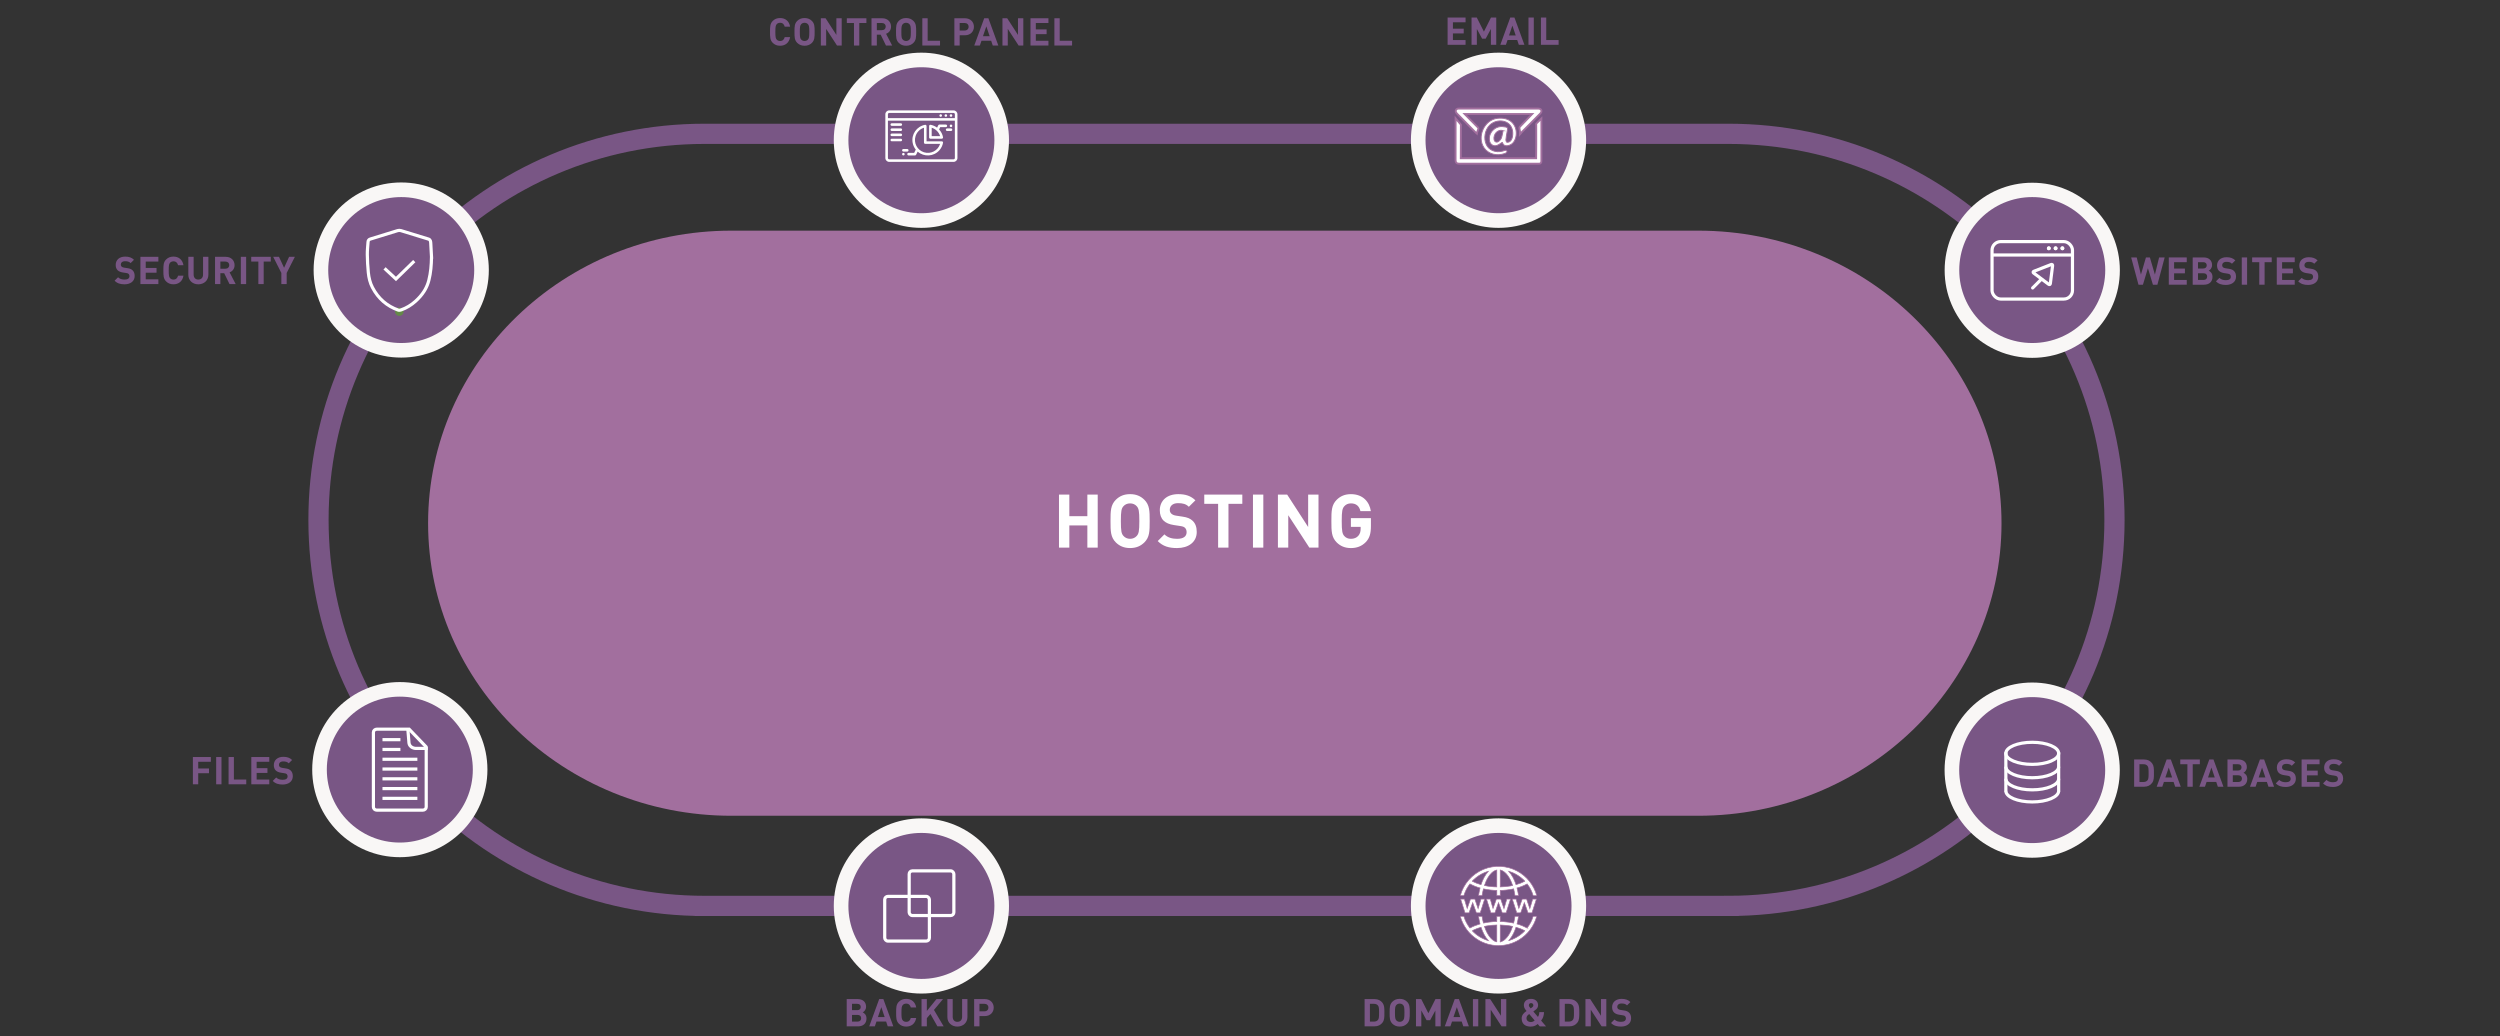 <?xml version="1.0" encoding="UTF-8"?>
<svg id="uuid-71edb3d4-4ccc-4574-97cb-9a9eccc13ff8" data-name="Ebene 2" xmlns="http://www.w3.org/2000/svg" width="2350" height="974.19" xmlns:xlink="http://www.w3.org/1999/xlink" viewBox="0 0 2350 974.19">
  <rect x="0" y="0" width="2350" height="974.19" fill="#333333" stroke="none"/>
  <defs>
    <clipPath id="uuid-a7f6c80c-1a91-451a-95a6-d50916138be3">
      <rect x="97.86" width="2149.34" height="974.19" style="fill: none;"/>
    </clipPath>
    <clipPath id="uuid-0d650dae-dd84-4de2-b105-f7014090be26">
      <rect x="97.86" width="2149.34" height="974.19" style="fill: none;"/>
    </clipPath>
    <clipPath id="uuid-0b61ffd8-73ec-4a98-a4f0-1aef523420ac">
      <rect x="97.86" width="2149.34" height="974.19" style="fill: none;"/>
    </clipPath>
    <clipPath id="uuid-c2e70dc2-4d5b-48ff-95f5-7606b139846f">
      <rect x="97.86" width="2149.34" height="974.19" style="fill: none;"/>
    </clipPath>
    <clipPath id="uuid-0c840b05-32c6-4d45-8941-ee9732b1ac23">
      <rect x="97.86" width="2149.34" height="974.19" style="fill: none;"/>
    </clipPath>
    <clipPath id="uuid-2dd1513c-c396-4875-9577-613f62f0addb">
      <rect x="97.86" width="2149.34" height="974.19" style="fill: none;"/>
    </clipPath>
    <clipPath id="uuid-01a0acc4-8e94-497f-9c71-c37de0c7f7bb">
      <rect x="97.86" width="2149.34" height="974.19" style="fill: none;"/>
    </clipPath>
    <clipPath id="uuid-2326a096-7245-4ca1-8efc-50f02b810677">
      <rect x="97.86" width="2149.34" height="974.19" style="fill: none;"/>
    </clipPath>
    <clipPath id="uuid-7dbed285-0e1c-4c1f-9b01-eedc36e199ec">
      <path d="M1936.84,233.4c0,.99.81,1.8,1.8,1.8s1.8-.8,1.8-1.8-.81-1.8-1.8-1.8-1.8.81-1.8,1.8" style="fill: none;"/>
    </clipPath>
    <clipPath id="uuid-6750811b-d338-4d4f-b1cc-07ebac5b9fb5">
      <rect x="97.86" width="2149.34" height="974.19" style="fill: none;"/>
    </clipPath>
    <clipPath id="uuid-213ea614-fe3f-48b2-97a3-b8e19ad27f22">
      <path d="M1930.46,233.4c0,.99.81,1.8,1.8,1.8s1.8-.8,1.8-1.8-.81-1.8-1.8-1.8-1.8.81-1.8,1.8" style="fill: none;"/>
    </clipPath>
    <clipPath id="uuid-3558cc6b-29b1-4739-a8b3-533cf810d6a0">
      <rect x="97.86" width="2149.34" height="974.19" style="fill: none;"/>
    </clipPath>
    <clipPath id="uuid-833a80ef-997d-4578-9179-0b7f6af47546">
      <path d="M1924.08,233.4c0,.99.81,1.8,1.8,1.8s1.8-.8,1.8-1.8-.81-1.8-1.8-1.8-1.8.81-1.8,1.8" style="fill: none;"/>
    </clipPath>
    <clipPath id="uuid-0f5f8f3f-1958-496b-b6a8-3a70e7687bf1">
      <rect x="97.86" width="2149.34" height="974.19" style="fill: none;"/>
    </clipPath>
    <clipPath id="uuid-b03c51c8-0b70-4dec-92be-1bd021f17ad3">
      <rect x="97.86" width="2149.34" height="974.19" style="fill: none;"/>
    </clipPath>
    <clipPath id="uuid-6c3790ed-8502-4389-aeda-9f5f161407e7">
      <rect x="97.86" width="2149.34" height="974.19" style="fill: none;"/>
    </clipPath>
  </defs>
  <g id="uuid-79fe0b39-71f9-4cdb-9b96-8c0f9651fa67" data-name="Ebene 1">
    <rect y="5.42" width="2350" height="967" style="fill: none;"/>
    <g style="clip-path: url(#uuid-a7f6c80c-1a91-451a-95a6-d50916138be3);">
      <path d="M1987.61,488.66c0-200.35-162.37-362.77-362.69-362.87h0s-962.4,0-962.4,0h0c-.09,0-.17,0-.26,0-200.41,0-362.88,162.47-362.88,362.88s162.47,362.88,362.88,362.88c.09,0,.17,0,.26,0v.02h962.4v-.02c200.33-.1,362.69-162.52,362.69-362.87Z" style="fill: none; stroke: #795685; stroke-width: 19px;"/>
      <path d="M377.15,336.13c45.48,0,82.35-36.88,82.35-82.31s-36.87-82.31-82.35-82.31-82.35,36.88-82.35,82.31,36.87,82.31,82.35,82.31" style="fill: #f9f7f6;"/>
      <path d="M866.11,933.94c45.48,0,82.35-36.88,82.35-82.38s-36.87-82.31-82.35-82.31-82.35,36.87-82.35,82.31,36.87,82.38,82.35,82.38" style="fill: #f9f7f6;"/>
      <path d="M1408.61,933.94c45.48,0,82.35-36.88,82.35-82.38s-36.87-82.31-82.35-82.31-82.35,36.87-82.35,82.31,36.87,82.38,82.35,82.38" style="fill: #f9f7f6;"/>
      <path d="M375.83,805.76c45.48,0,82.35-36.88,82.35-82.31s-36.87-82.31-82.35-82.31-82.35,36.88-82.35,82.31,36.87,82.31,82.35,82.31" style="fill: #f9f7f6;"/>
      <path d="M1910.26,806.26c45.48,0,82.35-36.88,82.35-82.38s-36.87-82.31-82.35-82.31-82.35,36.87-82.35,82.31,36.87,82.38,82.35,82.38" style="fill: #f9f7f6;"/>
      <path d="M1910.32,336.38c45.48,0,82.35-36.88,82.35-82.31s-36.87-82.31-82.35-82.31-82.35,36.88-82.35,82.31,36.87,82.31,82.35,82.31" style="fill: #f9f7f6;"/>
      <path d="M1408.61,214.19c45.48,0,82.35-36.88,82.35-82.38s-36.87-82.31-82.35-82.31-82.35,36.87-82.35,82.31,36.87,82.38,82.35,82.38" style="fill: #f9f7f6;"/>
      <path d="M866.11,214.19c45.48,0,82.35-36.88,82.35-82.38s-36.87-82.31-82.35-82.31-82.35,36.87-82.35,82.31,36.87,82.38,82.35,82.38" style="fill: #f9f7f6;"/>
    </g>
    <g>
      <path d="M1377.62,20.95h-11.88v6.01h10.15v4.46h-10.15v6.23h11.88v4.46h-16.88v-25.63h16.88v4.46Z" style="fill: #795685;"/>
      <path d="M1406.45,42.11h-5v-14.9l-4.89,9.11h-3.38l-4.93-9.11v14.9h-5v-25.63h4.93l6.7,13.28,6.66-13.28h4.93v25.63Z" style="fill: #795685;"/>
      <path d="M1432.95,42.11h-5.26l-1.51-4.54h-9.07l-1.55,4.54h-5.26l9.36-25.63h3.92l9.36,25.63ZM1418.48,33.36h6.3l-3.13-9.29-3.17,9.29Z" style="fill: #795685;"/>
      <path d="M1441.77,42.11h-5v-25.63h5v25.63Z" style="fill: #795685;"/>
      <path d="M1453.47,37.65h11.63v4.46h-16.63v-25.63h5v21.17Z" style="fill: #795685;"/>
    </g>
    <g>
      <path d="M742.69,25.05h-5.08c-.5-2.09-1.84-3.64-4.32-3.64-1.37,0-2.48.5-3.2,1.33-.94,1.08-1.26,2.34-1.26,7.24s.32,6.15,1.26,7.23c.72.83,1.84,1.33,3.2,1.33,2.48,0,3.82-1.55,4.32-3.63h5.08c-.9,5.36-4.61,8.1-9.4,8.1-2.95,0-5.11-.97-6.88-2.7-2.55-2.56-2.59-5.44-2.59-10.33s.04-7.78,2.59-10.33c1.76-1.73,3.92-2.7,6.88-2.7,4.79,0,8.5,2.74,9.4,8.1Z" style="fill: #795685;"/>
      <path d="M763.17,19.65c2.56,2.52,2.59,5.43,2.59,10.33s-.04,7.81-2.59,10.33c-1.76,1.73-3.92,2.7-6.88,2.7s-5.11-.97-6.88-2.7c-2.55-2.56-2.59-5.44-2.59-10.33s.04-7.78,2.59-10.33c1.76-1.73,3.92-2.7,6.88-2.7s5.11.97,6.88,2.7ZM753.09,22.78c-.97,1.08-1.26,2.3-1.26,7.2s.29,6.08,1.26,7.16c.72.83,1.84,1.4,3.2,1.4s2.48-.58,3.2-1.4c.97-1.08,1.26-2.27,1.26-7.16s-.29-6.12-1.26-7.2c-.72-.83-1.84-1.37-3.2-1.37s-2.48.54-3.2,1.37Z" style="fill: #795685;"/>
      <path d="M791.21,42.8h-4.43l-10.19-15.66v15.66h-5v-25.63h4.46l10.15,15.66v-15.66h5v25.63Z" style="fill: #795685;"/>
      <path d="M814.43,21.63h-6.7v21.17h-5v-21.17h-6.7v-4.46h18.39v4.46Z" style="fill: #795685;"/>
      <path d="M829.27,17.17c5.26,0,8.31,3.56,8.31,7.85,0,3.6-2.2,5.87-4.68,6.73l5.72,11.05h-5.8l-5-10.22h-3.6v10.22h-5v-25.63h10.04ZM824.23,21.63v6.73h4.75c2.2,0,3.6-1.37,3.6-3.38s-1.4-3.35-3.6-3.35h-4.75Z" style="fill: #795685;"/>
      <path d="M858.61,19.65c2.56,2.52,2.59,5.43,2.59,10.33s-.04,7.81-2.59,10.33c-1.76,1.73-3.92,2.7-6.88,2.7s-5.11-.97-6.88-2.7c-2.55-2.56-2.59-5.44-2.59-10.33s.04-7.78,2.59-10.33c1.76-1.73,3.92-2.7,6.88-2.7s5.11.97,6.88,2.7ZM848.53,22.78c-.97,1.08-1.26,2.3-1.26,7.2s.29,6.08,1.26,7.16c.72.83,1.84,1.4,3.2,1.4s2.48-.58,3.2-1.4c.97-1.08,1.26-2.27,1.26-7.16s-.29-6.12-1.26-7.2c-.72-.83-1.84-1.37-3.2-1.37s-2.48.54-3.2,1.37Z" style="fill: #795685;"/>
      <path d="M872,38.33h11.62v4.46h-16.63v-25.63h5v21.17Z" style="fill: #795685;"/>
      <path d="M907.03,17.17c5.33,0,8.46,3.63,8.46,7.99s-3.13,7.99-8.46,7.99h-4.93v9.65h-5v-25.63h9.94ZM902.1,21.63v7.05h4.68c2.27,0,3.71-1.44,3.71-3.53s-1.44-3.53-3.71-3.53h-4.68Z" style="fill: #795685;"/>
      <path d="M938.45,42.8h-5.26l-1.51-4.54h-9.07l-1.55,4.54h-5.26l9.36-25.63h3.92l9.36,25.63ZM923.98,34.05h6.3l-3.13-9.29-3.17,9.29Z" style="fill: #795685;"/>
      <path d="M961.92,42.8h-4.43l-10.19-15.66v15.66h-5v-25.63h4.46l10.15,15.66v-15.66h5v25.63Z" style="fill: #795685;"/>
      <path d="M985.54,21.63h-11.88v6.01h10.15v4.46h-10.15v6.23h11.88v4.46h-16.88v-25.63h16.88v4.46Z" style="fill: #795685;"/>
      <path d="M996.12,38.33h11.63v4.46h-16.63v-25.63h5v21.17Z" style="fill: #795685;"/>
    </g>
    <g>
      <path d="M2027.96,267.62h-4.21l-4.71-15.51-4.68,15.51h-4.18l-6.88-25.63h5.22l3.96,16.13,4.71-16.13h3.71l4.72,16.13,3.96-16.13h5.22l-6.84,25.63Z" style="fill: #795685;"/>
      <path d="M2055.54,246.45h-11.88v6.01h10.15v4.46h-10.15v6.23h11.88v4.46h-16.88v-25.63h16.88v4.46Z" style="fill: #795685;"/>
      <path d="M2071.38,241.99c5.04,0,7.96,2.84,7.96,7.2,0,2.84-1.87,4.64-3.17,5.29,1.58.72,3.56,2.34,3.56,5.76,0,4.79-3.31,7.38-7.88,7.38h-10.73v-25.63h10.26ZM2066.12,246.45v5.94h4.93c2.12,0,3.28-1.19,3.28-2.99s-1.15-2.95-3.28-2.95h-4.93ZM2066.12,256.85v6.3h5.25c2.23,0,3.35-1.37,3.35-3.17s-1.12-3.13-3.35-3.13h-5.25Z" style="fill: #795685;"/>
      <path d="M2101.22,244.76l-3.17,3.13c-1.37-1.37-2.92-1.76-5.26-1.76-2.66,0-3.96,1.48-3.96,3.24,0,.68.22,1.33.76,1.83.5.47,1.26.83,2.34.97l3.06.47c2.34.32,3.78.94,4.9,2.02,1.37,1.29,1.98,3.1,1.98,5.4,0,4.97-4.1,7.78-9.5,7.78-3.89,0-6.84-.83-9.36-3.38l3.24-3.24c1.62,1.62,3.82,2.16,6.16,2.16,2.99,0,4.57-1.15,4.57-3.2,0-.86-.25-1.58-.79-2.12-.5-.47-1.08-.68-2.3-.86l-3.06-.47c-2.16-.32-3.82-1.01-4.97-2.12-1.22-1.19-1.84-2.88-1.84-5.04,0-4.57,3.38-7.78,8.93-7.78,3.53,0,6.08.86,8.28,2.99Z" style="fill: #795685;"/>
      <path d="M2112.27,267.62h-5v-25.63h5v25.63Z" style="fill: #795685;"/>
      <path d="M2135.42,246.45h-6.7v21.17h-5v-21.17h-6.7v-4.46h18.39v4.46Z" style="fill: #795685;"/>
      <path d="M2157.05,246.45h-11.88v6.01h10.15v4.46h-10.15v6.23h11.88v4.46h-16.88v-25.63h16.88v4.46Z" style="fill: #795685;"/>
      <path d="M2178.54,244.76l-3.17,3.13c-1.37-1.37-2.92-1.76-5.26-1.76-2.66,0-3.96,1.48-3.96,3.24,0,.68.21,1.33.76,1.83.5.47,1.26.83,2.34.97l3.06.47c2.34.32,3.78.94,4.89,2.02,1.37,1.29,1.98,3.1,1.98,5.4,0,4.97-4.1,7.78-9.5,7.78-3.89,0-6.84-.83-9.36-3.38l3.24-3.24c1.62,1.62,3.81,2.16,6.15,2.16,2.99,0,4.57-1.15,4.57-3.2,0-.86-.25-1.58-.79-2.12-.5-.47-1.08-.68-2.3-.86l-3.06-.47c-2.16-.32-3.81-1.01-4.97-2.12-1.22-1.19-1.84-2.88-1.84-5.04,0-4.57,3.38-7.78,8.93-7.78,3.53,0,6.08.86,8.28,2.99Z" style="fill: #795685;"/>
    </g>
    <g>
      <path d="M198.19,716.07h-11.88v6.3h10.15v4.46h-10.15v10.4h-5v-25.63h16.88v4.46Z" style="fill: #795685;"/>
      <path d="M208.2,737.24h-5v-25.63h5v25.63Z" style="fill: #795685;"/>
      <path d="M219.86,732.77h11.63v4.46h-16.63v-25.63h5v21.17Z" style="fill: #795685;"/>
      <path d="M253.12,716.07h-11.88v6.01h10.15v4.46h-10.15v6.23h11.88v4.46h-16.88v-25.63h16.88v4.46Z" style="fill: #795685;"/>
      <path d="M274.58,714.38l-3.17,3.13c-1.37-1.37-2.92-1.76-5.25-1.76-2.66,0-3.96,1.48-3.96,3.24,0,.68.22,1.33.76,1.84.5.47,1.26.83,2.34.97l3.06.47c2.34.32,3.78.94,4.89,2.02,1.37,1.3,1.98,3.1,1.98,5.4,0,4.97-4.1,7.77-9.5,7.77-3.89,0-6.84-.83-9.36-3.38l3.24-3.24c1.62,1.62,3.82,2.16,6.16,2.16,2.99,0,4.57-1.15,4.57-3.2,0-.86-.25-1.58-.79-2.12-.5-.47-1.08-.68-2.3-.86l-3.06-.47c-2.16-.32-3.82-1.01-4.97-2.12-1.22-1.19-1.83-2.88-1.83-5.04,0-4.57,3.38-7.78,8.93-7.78,3.53,0,6.08.86,8.28,2.99Z" style="fill: #795685;"/>
    </g>
    <g style="clip-path: url(#uuid-0d650dae-dd84-4de2-b105-f7014090be26);">
      <g>
        <path d="M806.15,939.14c5.04,0,7.96,2.84,7.96,7.2,0,2.84-1.87,4.64-3.17,5.29,1.58.72,3.56,2.34,3.56,5.76,0,4.79-3.31,7.38-7.88,7.38h-10.73v-25.63h10.26ZM800.89,943.6v5.94h4.93c2.12,0,3.28-1.19,3.28-2.99s-1.15-2.95-3.28-2.95h-4.93ZM800.89,954.01v6.3h5.25c2.23,0,3.35-1.37,3.35-3.17s-1.12-3.13-3.35-3.13h-5.25Z" style="fill: #795685;"/>
        <path d="M839.73,964.77h-5.26l-1.51-4.54h-9.07l-1.55,4.54h-5.26l9.36-25.63h3.92l9.36,25.63ZM825.26,956.02h6.3l-3.13-9.29-3.17,9.29Z" style="fill: #795685;"/>
        <path d="M861.23,947.02h-5.08c-.5-2.09-1.84-3.63-4.32-3.63-1.37,0-2.48.5-3.21,1.33-.94,1.08-1.26,2.34-1.26,7.24s.32,6.16,1.26,7.24c.72.83,1.84,1.33,3.21,1.33,2.48,0,3.81-1.55,4.32-3.64h5.08c-.9,5.36-4.61,8.1-9.39,8.1-2.95,0-5.11-.97-6.88-2.7-2.56-2.56-2.59-5.44-2.59-10.33s.04-7.78,2.59-10.33c1.76-1.73,3.92-2.7,6.88-2.7,4.79,0,8.49,2.74,9.39,8.1Z" style="fill: #795685;"/>
        <path d="M877.93,949.33l9.11,15.44h-5.87l-6.59-11.66-3.35,3.96v7.7h-5v-25.63h5v11.16l9.07-11.16h6.12l-8.49,10.19Z" style="fill: #795685;"/>
        <path d="M909.39,955.99c0,5.44-4.18,9-9.47,9s-9.39-3.56-9.39-9v-16.85h5v16.67c0,2.92,1.69,4.72,4.39,4.72s4.46-1.8,4.46-4.72v-16.67h5v16.85Z" style="fill: #795685;"/>
        <path d="M925.63,939.14c5.33,0,8.46,3.64,8.46,7.99s-3.13,7.99-8.46,7.99h-4.93v9.65h-5v-25.63h9.94ZM920.7,943.6v7.05h4.68c2.27,0,3.71-1.44,3.71-3.53s-1.44-3.53-3.71-3.53h-4.68Z" style="fill: #795685;"/>
      </g>
    </g>
    <g>
      <path d="M2015.34,713.91c3.49,0,5.98,1.3,7.74,3.74,1.58,2.2,1.62,4.82,1.62,9.07s-.04,6.88-1.62,9.07c-1.76,2.45-4.25,3.74-7.74,3.74h-9.25v-25.63h9.25ZM2011.09,718.37v16.7h3.81c1.69,0,2.92-.54,3.74-1.58.94-1.12,1.04-2.7,1.04-6.77s-.11-5.65-1.04-6.77c-.83-1.04-2.05-1.58-3.74-1.58h-3.81Z" style="fill: #795685;"/>
      <path d="M2049.93,739.54h-5.26l-1.51-4.54h-9.07l-1.55,4.54h-5.26l9.36-25.63h3.92l9.36,25.63ZM2035.46,730.79h6.3l-3.13-9.29-3.17,9.29Z" style="fill: #795685;"/>
      <path d="M2067.86,718.37h-6.7v21.17h-5v-21.17h-6.7v-4.46h18.39v4.46Z" style="fill: #795685;"/>
      <path d="M2090.04,739.54h-5.26l-1.51-4.54h-9.07l-1.55,4.54h-5.26l9.36-25.63h3.92l9.36,25.63ZM2075.56,730.79h6.3l-3.13-9.29-3.17,9.29Z" style="fill: #795685;"/>
      <path d="M2104.08,713.91c5.04,0,7.96,2.84,7.96,7.2,0,2.84-1.87,4.64-3.17,5.29,1.58.72,3.56,2.34,3.56,5.76,0,4.79-3.31,7.38-7.88,7.38h-10.73v-25.63h10.26ZM2098.82,718.37v5.94h4.93c2.12,0,3.28-1.19,3.28-2.99s-1.15-2.95-3.28-2.95h-4.93ZM2098.82,728.77v6.3h5.26c2.23,0,3.35-1.37,3.35-3.17s-1.12-3.13-3.35-3.13h-5.26Z" style="fill: #795685;"/>
      <path d="M2137.63,739.54h-5.26l-1.51-4.54h-9.07l-1.55,4.54h-5.26l9.36-25.63h3.92l9.36,25.63ZM2123.16,730.79h6.3l-3.13-9.29-3.17,9.29Z" style="fill: #795685;"/>
      <path d="M2157.46,716.68l-3.17,3.13c-1.37-1.37-2.92-1.76-5.26-1.76-2.66,0-3.96,1.48-3.96,3.24,0,.68.22,1.33.76,1.84.5.47,1.26.83,2.34.97l3.06.47c2.34.32,3.78.94,4.9,2.02,1.37,1.3,1.98,3.1,1.98,5.4,0,4.97-4.1,7.77-9.5,7.77-3.89,0-6.84-.83-9.36-3.38l3.24-3.24c1.62,1.62,3.82,2.16,6.16,2.16,2.99,0,4.57-1.15,4.57-3.2,0-.86-.25-1.58-.79-2.12-.5-.47-1.08-.68-2.3-.86l-3.06-.47c-2.16-.32-3.82-1.01-4.97-2.12-1.22-1.19-1.84-2.88-1.84-5.04,0-4.57,3.38-7.78,8.93-7.78,3.53,0,6.08.86,8.28,2.99Z" style="fill: #795685;"/>
      <path d="M2180.39,718.37h-11.88v6.01h10.15v4.46h-10.15v6.23h11.88v4.46h-16.88v-25.63h16.88v4.46Z" style="fill: #795685;"/>
      <path d="M2201.89,716.68l-3.17,3.13c-1.37-1.37-2.92-1.76-5.26-1.76-2.66,0-3.96,1.48-3.96,3.24,0,.68.22,1.33.76,1.84.5.47,1.26.83,2.34.97l3.06.47c2.34.32,3.78.94,4.9,2.02,1.37,1.3,1.98,3.1,1.98,5.4,0,4.97-4.1,7.77-9.5,7.77-3.89,0-6.84-.83-9.36-3.38l3.24-3.24c1.62,1.62,3.82,2.16,6.16,2.16,2.99,0,4.57-1.15,4.57-3.2,0-.86-.25-1.58-.79-2.12-.5-.47-1.08-.68-2.3-.86l-3.06-.47c-2.16-.32-3.82-1.01-4.97-2.12-1.22-1.19-1.84-2.88-1.84-5.04,0-4.57,3.38-7.78,8.93-7.78,3.53,0,6.08.86,8.28,2.99Z" style="fill: #795685;"/>
    </g>
    <g style="clip-path: url(#uuid-0b61ffd8-73ec-4a98-a4f0-1aef523420ac);">
      <g>
        <path d="M1291.97,939.14c3.49,0,5.97,1.3,7.74,3.74,1.58,2.2,1.62,4.82,1.62,9.07s-.04,6.88-1.62,9.07c-1.76,2.45-4.25,3.74-7.74,3.74h-9.25v-25.63h9.25ZM1287.72,943.6v16.7h3.82c1.69,0,2.91-.54,3.74-1.58.94-1.12,1.04-2.7,1.04-6.77s-.11-5.65-1.04-6.77c-.83-1.04-2.05-1.58-3.74-1.58h-3.82Z" style="fill: #795685;"/>
        <path d="M1322.6,941.62c2.56,2.52,2.59,5.44,2.59,10.33s-.04,7.81-2.59,10.33c-1.76,1.73-3.92,2.7-6.88,2.7s-5.11-.97-6.88-2.7c-2.55-2.56-2.59-5.44-2.59-10.33s.04-7.78,2.59-10.33c1.76-1.73,3.92-2.7,6.88-2.7s5.11.97,6.88,2.7ZM1312.52,944.76c-.97,1.08-1.26,2.3-1.26,7.2s.29,6.08,1.26,7.16c.72.83,1.84,1.4,3.2,1.4s2.48-.58,3.2-1.4c.97-1.08,1.26-2.27,1.26-7.16s-.29-6.12-1.26-7.2c-.72-.83-1.84-1.37-3.2-1.37s-2.48.54-3.2,1.37Z" style="fill: #795685;"/>
        <path d="M1354.24,964.77h-5v-14.9l-4.89,9.11h-3.38l-4.93-9.11v14.9h-5v-25.63h4.93l6.7,13.28,6.66-13.28h4.93v25.63Z" style="fill: #795685;"/>
        <path d="M1380.74,964.77h-5.25l-1.51-4.54h-9.07l-1.55,4.54h-5.26l9.36-25.63h3.92l9.36,25.63ZM1366.27,956.02h6.3l-3.13-9.29-3.17,9.29Z" style="fill: #795685;"/>
        <path d="M1389.56,964.77h-5v-25.63h5v25.63Z" style="fill: #795685;"/>
        <path d="M1415.91,964.77h-4.43l-10.19-15.66v15.66h-5v-25.63h4.46l10.15,15.66v-15.66h5v25.63Z" style="fill: #795685;"/>
        <path d="M1445.79,944.97c0,2.2-1.15,3.46-3.17,4.86l-1.29.94,4.32,5.11c.86-1.12,1.22-2.7,1.3-4.5h4.46c-.18,3.28-.97,5.9-2.77,7.96l4.61,5.44h-5.94l-1.87-2.23c-1.26,1.04-3.09,2.45-6.62,2.45-5.65,0-8.46-2.99-8.46-7.77,0-3.24,2.3-5.36,4.61-6.88-1.04-1.19-2.55-2.95-2.55-5.43,0-3.49,2.55-5.98,6.84-5.98,4.03,0,6.55,2.56,6.55,6.05ZM1437.48,953.21c-1.66,1.12-2.59,2.12-2.59,3.92,0,2.12,1.73,3.6,3.89,3.6,1.55,0,2.63-.47,3.82-1.51l-5.11-6.01ZM1437.12,945.01c0,.79.54,1.58,1.69,2.88,1.98-1.22,2.56-1.94,2.56-2.88,0-1.19-.83-2.09-2.12-2.09-1.44,0-2.12.86-2.12,2.09Z" style="fill: #795685;"/>
        <path d="M1475.17,939.14c3.49,0,5.98,1.3,7.74,3.74,1.58,2.2,1.62,4.82,1.62,9.07s-.04,6.88-1.62,9.07c-1.76,2.45-4.25,3.74-7.74,3.74h-9.25v-25.63h9.25ZM1470.92,943.6v16.7h3.81c1.69,0,2.92-.54,3.74-1.58.94-1.12,1.04-2.7,1.04-6.77s-.11-5.65-1.04-6.77c-.83-1.04-2.05-1.58-3.74-1.58h-3.81Z" style="fill: #795685;"/>
        <path d="M1509.94,964.77h-4.43l-10.19-15.66v15.66h-5v-25.63h4.46l10.15,15.66v-15.66h5v25.63Z" style="fill: #795685;"/>
        <path d="M1532.59,941.91l-3.17,3.13c-1.37-1.37-2.92-1.76-5.26-1.76-2.66,0-3.96,1.48-3.96,3.24,0,.68.22,1.33.76,1.84.5.47,1.26.83,2.34.97l3.06.47c2.34.32,3.78.94,4.9,2.02,1.37,1.3,1.98,3.1,1.98,5.4,0,4.97-4.1,7.77-9.5,7.77-3.89,0-6.84-.83-9.36-3.38l3.24-3.24c1.62,1.62,3.82,2.16,6.16,2.16,2.99,0,4.57-1.15,4.57-3.2,0-.86-.25-1.58-.79-2.12-.5-.47-1.08-.68-2.3-.86l-3.06-.47c-2.16-.32-3.82-1.01-4.97-2.12-1.22-1.19-1.84-2.88-1.84-5.04,0-4.57,3.38-7.78,8.93-7.78,3.53,0,6.08.86,8.28,2.99Z" style="fill: #795685;"/>
      </g>
      <path d="M377.15,322.44c37.9,0,68.62-30.69,68.62-68.56s-30.72-68.62-68.62-68.62-68.62,30.75-68.62,68.62,30.72,68.56,68.62,68.56" style="fill: #795685;"/>
      <path d="M1408.61,200.44c37.9,0,68.62-30.75,68.62-68.62s-30.72-68.62-68.62-68.62-68.62,30.75-68.62,68.62,30.72,68.62,68.62,68.62" style="fill: #795685;"/>
      <path d="M866.11,200.44c37.9,0,68.62-30.75,68.62-68.62s-30.72-68.62-68.62-68.62-68.62,30.75-68.62,68.62,30.72,68.62,68.62,68.62" style="fill: #795685;"/>
      <path d="M1910.32,322.44c37.9,0,68.62-30.69,68.62-68.56s-30.72-68.62-68.62-68.62-68.62,30.75-68.62,68.62,30.72,68.56,68.62,68.56" style="fill: #795685;"/>
      <path d="M375.83,792.01c37.9,0,68.62-30.69,68.62-68.56s-30.72-68.62-68.62-68.62-68.62,30.75-68.62,68.62,30.72,68.56,68.62,68.56" style="fill: #795685;"/>
      <path d="M866.11,920.19c37.9,0,68.62-30.75,68.62-68.62s-30.72-68.62-68.62-68.62-68.62,30.75-68.62,68.62,30.72,68.62,68.62,68.62" style="fill: #795685;"/>
      <path d="M1408.61,920.19c37.9,0,68.62-30.75,68.62-68.62s-30.72-68.62-68.62-68.62-68.62,30.75-68.62,68.62,30.72,68.62,68.62,68.62" style="fill: #795685;"/>
      <path d="M1910.26,792.51c37.9,0,68.62-30.75,68.62-68.62s-30.72-68.62-68.62-68.62-68.62,30.75-68.62,68.62,30.72,68.62,68.62,68.62" style="fill: #795685;"/>
    </g>
    <g>
      <path d="M125.94,244.18l-3.17,3.13c-1.37-1.37-2.92-1.76-5.26-1.76-2.66,0-3.96,1.48-3.96,3.24,0,.68.22,1.33.76,1.83.5.47,1.26.83,2.34.97l3.06.47c2.34.32,3.78.94,4.9,2.02,1.37,1.29,1.98,3.1,1.98,5.4,0,4.97-4.1,7.78-9.5,7.78-3.89,0-6.84-.83-9.36-3.38l3.24-3.24c1.62,1.62,3.82,2.16,6.16,2.16,2.99,0,4.57-1.15,4.57-3.2,0-.86-.25-1.58-.79-2.12-.5-.47-1.08-.68-2.3-.86l-3.06-.47c-2.16-.32-3.82-1.01-4.97-2.12-1.22-1.19-1.83-2.88-1.83-5.04,0-4.57,3.38-7.78,8.93-7.78,3.53,0,6.08.86,8.28,2.99Z" style="fill: #795685;"/>
      <path d="M148.87,245.87h-11.88v6.01h10.15v4.46h-10.15v6.23h11.88v4.46h-16.88v-25.63h16.88v4.46Z" style="fill: #795685;"/>
      <path d="M172.45,249.29h-5.08c-.5-2.09-1.84-3.64-4.32-3.64-1.37,0-2.48.5-3.2,1.33-.94,1.08-1.26,2.34-1.26,7.24s.32,6.16,1.26,7.24c.72.83,1.84,1.33,3.2,1.33,2.48,0,3.82-1.55,4.32-3.64h5.08c-.9,5.36-4.61,8.1-9.4,8.1-2.95,0-5.11-.97-6.88-2.7-2.55-2.56-2.59-5.44-2.59-10.33s.04-7.77,2.59-10.33c1.76-1.73,3.92-2.7,6.88-2.7,4.79,0,8.5,2.74,9.4,8.1Z" style="fill: #795685;"/>
      <path d="M195.88,258.26c0,5.43-4.17,9-9.47,9s-9.39-3.56-9.39-9v-16.85h5v16.67c0,2.92,1.69,4.72,4.39,4.72s4.46-1.8,4.46-4.72v-16.67h5v16.85Z" style="fill: #795685;"/>
      <path d="M212.19,241.41c5.25,0,8.31,3.56,8.31,7.85,0,3.6-2.2,5.87-4.68,6.73l5.72,11.05h-5.8l-5-10.22h-3.6v10.22h-5v-25.63h10.04ZM207.15,245.87v6.73h4.75c2.2,0,3.6-1.37,3.6-3.38s-1.4-3.35-3.6-3.35h-4.75Z" style="fill: #795685;"/>
      <path d="M231.38,267.04h-5v-25.63h5v25.63Z" style="fill: #795685;"/>
      <path d="M254.56,245.87h-6.7v21.17h-5v-21.17h-6.7v-4.46h18.39v4.46Z" style="fill: #795685;"/>
      <path d="M269.47,256.56v10.47h-5v-10.47l-7.67-15.15h5.44l4.79,10.33,4.71-10.33h5.44l-7.7,15.15Z" style="fill: #795685;"/>
    </g>
    <g style="clip-path: url(#uuid-c2e70dc2-4d5b-48ff-95f5-7606b139846f);">
      <path d="M1881.42,491.82c0-151.88-127.65-275-285.12-275-.3,0-.6.01-.91.01h0s-905.14-.01-905.14-.01v.03c-.91,0-1.81-.03-2.72-.03-157.47,0-285.12,123.12-285.12,275s127.65,275,285.12,275c.91,0,1.81-.02,2.72-.03v.03h905.14c.3-.01.6,0,.91,0,157.47,0,285.12-123.12,285.12-275" style="fill: #a26f9e;"/>
    </g>
    <g>
      <path d="M1031.85,514.76h-9.73v-20.86h-16.94v20.86h-9.73v-49.85h9.73v20.3h16.94v-20.3h9.73v49.85Z" style="fill: #fff;"/>
      <path d="M1075.66,469.74c4.97,4.9,5.04,10.57,5.04,20.09s-.07,15.19-5.04,20.09c-3.43,3.36-7.63,5.25-13.37,5.25s-9.94-1.89-13.37-5.25c-4.97-4.97-5.04-10.57-5.04-20.09s.07-15.12,5.04-20.09c3.43-3.36,7.63-5.25,13.37-5.25s9.94,1.89,13.37,5.25ZM1056.06,475.84c-1.89,2.1-2.45,4.48-2.45,14s.56,11.83,2.45,13.93c1.4,1.61,3.57,2.73,6.23,2.73s4.83-1.12,6.23-2.73c1.89-2.1,2.45-4.41,2.45-13.93s-.56-11.9-2.45-14c-1.4-1.61-3.57-2.66-6.23-2.66s-4.83,1.05-6.23,2.66Z" style="fill: #fff;"/>
      <path d="M1123.68,470.3l-6.16,6.09c-2.66-2.66-5.67-3.43-10.22-3.43-5.18,0-7.7,2.87-7.7,6.3,0,1.33.42,2.59,1.47,3.57.98.91,2.45,1.61,4.55,1.89l5.95.91c4.55.63,7.35,1.82,9.52,3.92,2.66,2.52,3.85,6.02,3.85,10.5,0,9.66-7.98,15.12-18.48,15.12-7.56,0-13.3-1.61-18.2-6.58l6.3-6.3c3.15,3.15,7.42,4.2,11.97,4.2,5.81,0,8.89-2.24,8.89-6.23,0-1.68-.49-3.08-1.54-4.13-.98-.91-2.1-1.33-4.48-1.68l-5.95-.91c-4.2-.63-7.42-1.96-9.66-4.13-2.38-2.31-3.57-5.6-3.57-9.8,0-8.89,6.58-15.12,17.36-15.12,6.86,0,11.83,1.68,16.1,5.81Z" style="fill: #fff;"/>
      <path d="M1167.78,473.6h-13.02v41.16h-9.73v-41.16h-13.02v-8.68h35.77v8.68Z" style="fill: #fff;"/>
      <path d="M1187.52,514.76h-9.73v-49.85h9.73v49.85Z" style="fill: #fff;"/>
      <path d="M1239.39,514.76h-8.61l-19.81-30.45v30.45h-9.73v-49.85h8.68l19.74,30.45v-30.45h9.73v49.85Z" style="fill: #fff;"/>
      <path d="M1288.6,480.46h-9.8c-1.12-4.76-3.99-7.28-8.96-7.28-2.66,0-4.76,1.05-6.16,2.66-1.89,2.1-2.45,4.48-2.45,14s.56,11.97,2.45,14.07c1.4,1.61,3.5,2.59,6.16,2.59,3.01,0,5.39-1.05,6.93-2.8,1.61-1.82,2.24-4.06,2.24-6.65v-1.82h-9.17v-8.19h18.83v7.28c0,7.21-1.26,11.48-4.76,15.19-3.99,4.13-8.75,5.67-14.07,5.67-5.67,0-9.87-1.89-13.3-5.25-4.97-4.97-5.04-10.57-5.04-20.09s.07-15.12,5.04-20.09c3.43-3.36,7.63-5.25,13.3-5.25,11.62,0,17.5,7.56,18.76,15.96Z" style="fill: #fff;"/>
    </g>
    <g style="clip-path: url(#uuid-0c840b05-32c6-4d45-8941-ee9732b1ac23);">
      <path d="M1371.6,153.89c-2.3,0-3.37-1.06-3.37-3.29,0-12.74.04-25.95.04-39.35,2.24,2.68,2.82,3.22,4.96,5.92,0,7.97-.1,30.71-.1,31.57h70.86c.03-.74.17-23.24.05-32.47,1.76-1.8,3.95-4.02,4.87-4.9v40.01c0,1.99-1.03,2.51-2.33,2.51h-74.97Z" style="fill: #fff;"/>
      <path d="M1371.6,153.89c-2.3,0-3.37-1.06-3.37-3.29,0-12.74.04-25.95.04-39.35,2.24,2.68,2.82,3.22,4.96,5.92,0,7.97-.1,30.71-.1,31.57h70.86c.03-.74.17-23.24.05-32.47,1.76-1.8,3.95-4.02,4.87-4.9v40.01c0,1.99-1.03,2.51-2.33,2.51h-74.97Z" style="fill: none; stroke: #a26f9e; stroke-miterlimit: 10; stroke-width: 1.8px;"/>
      <path d="M1447.93,106.65c-6.08,6.1-11.19,11.24-17.24,17.37-.5.51-1.28,1.23-1.76,1.82.1-.98-.2-2.79-.59-4.7-.18-.86-.24-1.38.63-2.29,3.24-3.34,10.66-10.94,11.31-11.65h-63.47c1.05,1.07,8.67,8.96,11.79,11.94,1.17,1.11,1.35,1.43.7,2.98-.38.91-.87,2.48-1.05,3.46-.58-.54-1.01-.86-1.47-1.32-5.65-5.7-11.68-11.85-17.31-17.56-2.2-2.23-.87-4.64,1.56-4.64h74.95c3.19,0,3.81,2.66,1.94,4.6" style="fill: #fff;"/>
      <path d="M1447.93,106.65c-6.08,6.1-11.19,11.24-17.24,17.37-.5.51-1.28,1.23-1.76,1.82.1-.98-.2-2.79-.59-4.7-.18-.86-.24-1.38.63-2.29,3.24-3.34,10.66-10.94,11.31-11.65h-63.47c1.05,1.07,8.67,8.96,11.79,11.94,1.17,1.11,1.35,1.43.7,2.98-.38.91-.87,2.48-1.05,3.46-.58-.54-1.01-.86-1.47-1.32-5.65-5.7-11.68-11.85-17.31-17.56-2.2-2.23-.87-4.64,1.56-4.64h74.95c3.19,0,3.81,2.66,1.94,4.6Z" style="fill: none; stroke: #a26f9e; stroke-miterlimit: 10; stroke-width: 1.8px;"/>
      <path d="M1412.92,122.8c-5.51-1.66-9.29,4-8.53,8.29.42,2.33,2.48,3.23,4.37,1.8,1.07-.81,2.11-2,2.55-3.24.78-2.17,1.08-4.51,1.61-6.85M1412.26,133.73c-1.71,1.02-3.29,2.36-5.11,2.97-3.35,1.14-6.4-.94-7.02-4.41-1.29-7.29,5.09-14.07,12.49-13.27,4.89.53,4.88.55,3.98,5.36-.43,2.31-.85,4.64-1.05,6.97-.07.79.47,2.26.9,2.33.93.14,2.19-.16,2.9-.76,2.05-1.72,2.48-4.26,2.62-6.77.29-5.18-2.11-9.48-6.19-11.34-4.97-2.27-11.37-1.11-15.38,2.79-4.58,4.46-6.01,12.61-3.22,18.37,2.52,5.2,8.43,7.67,14.83,6.16,1.17-.27,1.56-.44,2.71-.77,1.6-.63,3.32,1.77-.28,2.98-7.55,2.62-15.4.47-19.41-5.33-7.07-10.21.14-26.41,12.47-27.79,2.55-.29,5.32-.25,7.78.42,10.78,2.95,11.95,15.11,7.91,21.41-1.29,2.01-3.13,3.3-5.5,3.81-2.95.64-4.77-.47-5.45-3.12" style="fill: #fff;"/>
      <path d="M1412.92,122.8c-5.51-1.66-9.29,4-8.53,8.29.42,2.33,2.48,3.23,4.37,1.8,1.07-.81,2.11-2,2.55-3.24.78-2.17,1.08-4.51,1.61-6.85ZM1412.26,133.73c-1.71,1.02-3.29,2.36-5.11,2.97-3.35,1.14-6.4-.94-7.02-4.41-1.29-7.29,5.09-14.07,12.49-13.27,4.89.53,4.88.55,3.98,5.36-.43,2.31-.85,4.64-1.05,6.97-.07.79.47,2.26.9,2.33.93.14,2.19-.16,2.9-.76,2.05-1.72,2.48-4.26,2.62-6.77.29-5.18-2.11-9.48-6.19-11.34-4.97-2.27-11.37-1.11-15.38,2.79-4.58,4.46-6.01,12.61-3.22,18.37,2.52,5.2,8.43,7.67,14.83,6.16,1.17-.27,1.56-.44,2.71-.77,1.6-.63,3.32,1.77-.28,2.98-7.55,2.62-15.4.47-19.41-5.33-7.07-10.21.14-26.41,12.47-27.79,2.55-.29,5.32-.25,7.78.42,10.78,2.95,11.95,15.11,7.91,21.41-1.29,2.01-3.13,3.3-5.5,3.81-2.95.64-4.77-.47-5.45-3.12Z" style="fill: none; stroke: #a26f9e; stroke-miterlimit: 10; stroke-width: .9px;"/>
      <path d="M375.35,296.95c2.21,0,4-1.79,4-4s-1.79-4-4-4-4,1.79-4,4,1.79,4,4,4" style="fill: #648948;"/>
    </g>
    <path d="M389.4,245.45l-18.03,17.58M361.46,252.26l11.82,10.95" style="fill: none; stroke: #fff; stroke-linejoin: round; stroke-width: 3px;"/>
    <g style="clip-path: url(#uuid-2dd1513c-c396-4875-9577-613f62f0addb);">
      <path d="M405.63,241.62c-.23-4.33-.43-8.67-.72-13-.11-1.67-.24-3.31-2.19-3.9-8.65-2.61-17.26-5.35-25.91-7.96-.94-.28-2.07-.26-3.02.02-8.57,2.6-17.11,5.3-25.68,7.92-1.35.41-2.06,1.29-2.16,2.77-.27,3.98-.74,7.96-.68,11.93.09,5.61.39,11.24.95,16.82.49,4.9,1.63,9.71,3.87,14,5.55,10.64,13.82,17.54,24.25,21.27.83.3,1.91.09,2.78-.22,4.98-1.75,9.5-4.53,13.55-8.18,3.03-2.73,5.72-5.75,7.9-9.16l1.08-1.79c1.46-2.6,2.64-5.44,3.44-8.57,1.85-7.18,2.4-14.52,2.53-21.95Z" style="fill: none; stroke: #fff; stroke-width: 3px;"/>
      <path d="M400.65,702.76v55.82c0,1.64-1.48,2.97-3.3,2.97h-43.05c-1.82,0-3.3-1.33-3.3-2.97v-70.19c0-1.64,1.48-2.97,3.3-2.97h30.29l15.95,16.61" style="fill: none; stroke: #fff; stroke-linecap: round; stroke-width: 3px;"/>
      <path d="M402,703.52h-11.08s-6.58,0-6.58-6.44l-.97-11.68" style="fill: none; stroke: #fff; stroke-width: 3px;"/>
    </g>
    <line x1="359.53" y1="695.28" x2="376.39" y2="695.28" style="fill: none; stroke: #fff; stroke-width: 3px;"/>
    <line x1="359.53" y1="704.49" x2="376.39" y2="704.49" style="fill: none; stroke: #fff; stroke-width: 3px;"/>
    <line x1="359.53" y1="713.71" x2="392.33" y2="713.71" style="fill: none; stroke: #fff; stroke-width: 3px;"/>
    <line x1="359.53" y1="722.9" x2="392.33" y2="722.9" style="fill: none; stroke: #fff; stroke-width: 3px;"/>
    <line x1="359.53" y1="732.09" x2="392.33" y2="732.09" style="fill: none; stroke: #fff; stroke-width: 3px;"/>
    <line x1="359.53" y1="741.27" x2="392.33" y2="741.27" style="fill: none; stroke: #fff; stroke-width: 3px;"/>
    <line x1="359.53" y1="750.46" x2="392.33" y2="750.46" style="fill: none; stroke: #fff; stroke-width: 3px;"/>
    <g style="clip-path: url(#uuid-01a0acc4-8e94-497f-9c71-c37de0c7f7bb);">
      <rect x="1872.52" y="227.1" width="75.6" height="54" rx="8.1" ry="8.1" style="fill: none; stroke: #fff; stroke-width: 3px;"/>
    </g>
    <line x1="1872.52" y1="239.7" x2="1948.12" y2="239.7" style="fill: none; stroke: #fff; stroke-width: 3px;"/>
    <g style="clip-path: url(#uuid-2326a096-7245-4ca1-8efc-50f02b810677);">
      <path d="M1938.64,235.2c.99,0,1.8-.81,1.8-1.8s-.81-1.8-1.8-1.8-1.8.81-1.8,1.8.81,1.8,1.8,1.8" style="fill: #fff;"/>
    </g>
    <g style="clip-path: url(#uuid-7dbed285-0e1c-4c1f-9b01-eedc36e199ec);">
      <path d="M1938.64,235.2c.99,0,1.8-.81,1.8-1.8s-.81-1.8-1.8-1.8-1.8.81-1.8,1.8.81,1.8,1.8,1.8" style="fill: #fff;"/>
    </g>
    <g style="clip-path: url(#uuid-6750811b-d338-4d4f-b1cc-07ebac5b9fb5);">
      <path d="M1932.26,235.2c.99,0,1.8-.81,1.8-1.8s-.81-1.8-1.8-1.8-1.8.81-1.8,1.8.81,1.8,1.8,1.8" style="fill: #fff;"/>
    </g>
    <g style="clip-path: url(#uuid-213ea614-fe3f-48b2-97a3-b8e19ad27f22);">
      <path d="M1932.26,235.2c.99,0,1.8-.81,1.8-1.8s-.81-1.8-1.8-1.8-1.8.81-1.8,1.8.81,1.8,1.8,1.8" style="fill: #fff;"/>
    </g>
    <g style="clip-path: url(#uuid-3558cc6b-29b1-4739-a8b3-533cf810d6a0);">
      <path d="M1925.88,235.2c.99,0,1.8-.81,1.8-1.8s-.81-1.8-1.8-1.8-1.8.81-1.8,1.8.81,1.8,1.8,1.8" style="fill: #fff;"/>
    </g>
    <g style="clip-path: url(#uuid-833a80ef-997d-4578-9179-0b7f6af47546);">
      <path d="M1925.88,235.2c.99,0,1.8-.81,1.8-1.8s-.81-1.8-1.8-1.8-1.8.81-1.8,1.8.81,1.8,1.8,1.8" style="fill: #fff;"/>
    </g>
    <g style="clip-path: url(#uuid-0f5f8f3f-1958-496b-b6a8-3a70e7687bf1);">
      <path d="M1911.84,255.01c-.87.34-.96,1.07-.22,1.62l14.14,10.6c.74.56,1.44.26,1.56-.66l2.11-16.85c.12-.92-.49-1.4-1.36-1.06l-16.22,6.35Z" style="fill: none; stroke: #fff; stroke-width: 3px;"/>
    </g>
    <line x1="1918.79" y1="262.57" x2="1910.69" y2="270.68" style="fill: none; stroke: #fff; stroke-linecap: round; stroke-width: 3px;"/>
    <g style="clip-path: url(#uuid-b03c51c8-0b70-4dec-92be-1bd021f17ad3);">
      <rect x="854.63" y="818.61" width="42" height="42" rx="3" ry="3" style="fill: none; stroke: #fff; stroke-width: 3px;"/>
      <rect x="831.63" y="842.61" width="42" height="42" rx="3" ry="3" style="fill: none; stroke: #fff; stroke-width: 3px;"/>
      <path d="M897.57,148.54c0,.67-.54,1.21-1.21,1.21h-60.5c-.67,0-1.21-.54-1.21-1.21v-35.09h62.92v35.09ZM834.65,107.4c0-.67.54-1.21,1.21-1.21h60.5c.67,0,1.21.54,1.21,1.21v3.63h-62.92v-3.63ZM896.36,103.77h-60.5c-2,0-3.63,1.63-3.63,3.63v41.14c0,2,1.63,3.63,3.63,3.63h60.5c2,0,3.63-1.63,3.63-3.63v-41.14c0-2-1.63-3.63-3.63-3.63" style="fill: #fff;"/>
      <path d="M893.94,119.5h.01c.67,0,1.21-.55,1.21-1.22,0-.67-.55-1.21-1.22-1.21-.67,0-1.21.55-1.21,1.22,0,.67.54,1.21,1.21,1.21M875.79,120.05c3.77,1.2,6.72,4.15,7.92,7.92h-7.92v-7.92ZM874.58,130.39h10.67c.67,0,1.21-.54,1.21-1.21,0-.07,0-.15-.02-.22-.51-2.73-1.79-5.25-3.7-7.27l1.06-2.19h5.29c.67,0,1.21-.54,1.21-1.21s-.54-1.21-1.21-1.21h-6.05c-.46,0-.89.26-1.09.68l-1.09,2.24c-1.79-1.35-3.87-2.27-6.07-2.68-.66-.12-1.29.31-1.41.97-.01.07-.02.15-.02.22v10.67c0,.67.54,1.21,1.21,1.21M838.28,132.81h8.47c.67,0,1.21-.54,1.21-1.21s-.54-1.21-1.21-1.21h-8.47c-.67,0-1.21.54-1.21,1.21s.54,1.21,1.21,1.21M838.28,127.97h8.47c.67,0,1.21-.54,1.21-1.21s-.54-1.21-1.21-1.21h-8.47c-.67,0-1.21.54-1.21,1.21s.54,1.21,1.21,1.21M838.28,123.13h8.47c.67,0,1.21-.54,1.21-1.21s-.54-1.21-1.21-1.21h-8.47c-.67,0-1.21.54-1.21,1.21s.54,1.21,1.21,1.21M838.28,118.29h8.47c.67,0,1.21-.54,1.21-1.21s-.54-1.21-1.21-1.21h-8.47c-.67,0-1.21.54-1.21,1.21s.54,1.21,1.21,1.21M884.26,107.4h-.01c-.67,0-1.21.55-1.21,1.22,0,.67.55,1.21,1.22,1.21.67,0,1.21-.55,1.21-1.22,0-.67-.54-1.21-1.21-1.21M889.1,107.4h-.01c-.67,0-1.21.55-1.21,1.22,0,.67.55,1.21,1.22,1.21.67,0,1.21-.55,1.21-1.22,0-.67-.54-1.21-1.21-1.21M893.95,107.4h-.01c-.67,0-1.21.55-1.21,1.22,0,.67.55,1.21,1.22,1.21.67,0,1.21-.55,1.21-1.22,0-.67-.54-1.21-1.21-1.21" style="fill: #fff;"/>
      <path d="M849.18,146.12c.67,0,1.21-.54,1.21-1.21s-.54-1.21-1.21-1.21h-.01c-.67,0-1.21.55-1.2,1.22,0,.67.55,1.21,1.22,1.2M868.53,120.05v13.97c0,.67.54,1.21,1.21,1.21h13.97c-2.01,6.38-8.8,9.92-15.18,7.91-6.38-2.01-9.92-8.8-7.91-15.18,1.19-3.77,4.14-6.72,7.91-7.91M860.75,140.75l-1.43,2.95h-5.29c-.67,0-1.21.54-1.21,1.21s.54,1.21,1.21,1.21h6.05c.46,0,.89-.26,1.09-.68l1.43-2.94c6,5.3,15.16,4.72,20.46-1.28,1.74-1.97,2.91-4.39,3.39-6.97.12-.66-.31-1.29-.97-1.41-.07-.01-.15-.02-.22-.02h-14.3v-14.3c0-.67-.54-1.21-1.21-1.21-.07,0-.15,0-.22.02-7.88,1.45-13.09,9.01-11.64,16.88.43,2.36,1.45,4.58,2.95,6.45-.03.03-.05.06-.08.1M893.94,120.71h-3.63c-.67,0-1.21.54-1.21,1.21s.54,1.21,1.21,1.21h3.63c.67,0,1.21-.54,1.21-1.21s-.54-1.21-1.21-1.21" style="fill: #fff;"/>
      <path d="M849.18,142.49h3.63c.67,0,1.21-.54,1.21-1.21s-.54-1.21-1.21-1.21h-3.63c-.67,0-1.21.54-1.21,1.21s.54,1.21,1.21,1.21" style="fill: #fff;"/>
      <ellipse cx="1910.32" cy="708.13" rx="24.82" ry="10.38" style="fill: none; stroke: #fff; stroke-width: 3px;"/>
      <path d="M1885.5,720.7c0,5.74,11.11,10.38,24.82,10.38s24.82-4.65,24.82-10.38" style="fill: none; stroke: #fff; stroke-width: 3px;"/>
      <path d="M1885.5,732.07c0,5.74,11.11,10.38,24.82,10.38s24.82-4.65,24.82-10.38" style="fill: none; stroke: #fff; stroke-width: 3px;"/>
      <path d="M1885.5,743.44c0,5.74,11.11,10.38,24.82,10.38s24.82-4.65,24.82-10.38" style="fill: none; stroke: #fff; stroke-width: 3px;"/>
    </g>
    <line x1="1885.5" y1="707.13" x2="1885.5" y2="744.02" style="fill: none; stroke: #fff; stroke-width: 3px;"/>
    <line x1="1935.14" y1="707.13" x2="1935.14" y2="744.02" style="fill: none; stroke: #fff; stroke-width: 3px;"/>
    <g style="clip-path: url(#uuid-6c3790ed-8502-4389-aeda-9f5f161407e7);">
      <path d="M1433.27,874.96c-.14.2-.55.6-.74.79-.44.44-.98.94-1.45,1.35-3.71,3.27-8.16,5.7-12.91,7.12-.02-.09.03-.1.07-.15.27-.34.65-.69.94-1.05,2.71-3.33,4.54-7.34,5.87-11.4,2.86.78,5.62,1.88,8.26,3.21.02.08-.02.08-.05.13M1410.22,885.39v-15.92c3.9.08,7.82.5,11.63,1.35-.94,2.89-2.2,5.77-3.88,8.31-1.81,2.74-4.41,5.55-7.76,6.25M1407,885.39c-3.04-.64-5.43-3.01-7.18-5.44-1.98-2.75-3.37-5.92-4.45-9.12.67-.16,1.35-.3,2.03-.42,3.16-.57,6.39-.87,9.6-.93v15.92ZM1383.89,874.91c0-.08,1.28-.7,1.46-.78,2.18-1.04,4.48-1.85,6.8-2.49,1.54,4.56,3.64,9.03,6.94,12.58-5.79-1.68-11.07-4.94-15.2-9.31M1435.49,872.33c-3.02-1.61-6.2-2.92-9.51-3.82.62-2.36,1.1-4.77,1.43-7.19h-3.32c-.28,2.15-.78,4.27-1.28,6.38-3.05-.63-6.15-1.12-9.26-1.33-1.11-.08-2.23-.08-3.34-.15v-4.9h-3.21v4.9c-1.11.08-2.23.08-3.34.15-3.09.21-6.16.68-9.18,1.32l-.07-.08c-.53-2.07-.97-4.17-1.29-6.29h-3.32c.36,2.42.83,4.82,1.43,7.19-3.28.93-6.48,2.18-9.46,3.83l-.1-.05c-2.5-3.29-4.46-6.99-5.64-10.97h-3.37c2.37,8.94,8.24,16.82,16.02,21.75,11.95,7.58,27.18,7.72,39.27.36,8.06-4.91,14.19-12.95,16.58-22.11h-3.37c-1.18,3.99-3.12,7.75-5.69,11.01" style="fill: #fff;"/>
      <path d="M1433.27,874.96c-.14.2-.55.6-.74.79-.44.44-.98.94-1.45,1.35-3.71,3.27-8.16,5.7-12.91,7.12-.02-.09.03-.1.07-.15.27-.34.65-.69.94-1.05,2.71-3.33,4.54-7.34,5.87-11.4,2.86.78,5.62,1.88,8.26,3.21.02.08-.02.08-.05.13ZM1410.22,885.39v-15.92c3.9.08,7.82.5,11.63,1.35-.94,2.89-2.2,5.77-3.88,8.31-1.81,2.74-4.41,5.55-7.76,6.25ZM1407,885.39c-3.04-.64-5.43-3.01-7.18-5.44-1.98-2.75-3.37-5.92-4.45-9.12.67-.16,1.35-.3,2.03-.42,3.16-.57,6.39-.87,9.6-.93v15.92ZM1383.89,874.91c0-.08,1.28-.7,1.46-.78,2.18-1.04,4.48-1.85,6.8-2.49,1.54,4.56,3.64,9.03,6.94,12.58-5.79-1.68-11.07-4.94-15.2-9.31ZM1435.49,872.33c-3.02-1.61-6.2-2.92-9.51-3.82.62-2.36,1.1-4.77,1.43-7.19h-3.32c-.28,2.15-.78,4.27-1.28,6.38-3.05-.63-6.15-1.12-9.26-1.33-1.11-.08-2.23-.08-3.34-.15v-4.9h-3.21v4.9c-1.11.08-2.23.08-3.34.15-3.09.21-6.16.68-9.18,1.32l-.07-.08c-.53-2.07-.97-4.17-1.29-6.29h-3.32c.36,2.42.83,4.82,1.43,7.19-3.28.93-6.48,2.18-9.46,3.83l-.1-.05c-2.5-3.29-4.46-6.99-5.64-10.97h-3.37c2.37,8.94,8.24,16.82,16.02,21.75,11.95,7.58,27.18,7.72,39.27.36,8.06-4.91,14.19-12.95,16.58-22.11h-3.37c-1.18,3.99-3.12,7.75-5.69,11.01Z" style="fill: none; stroke: #a26f9e; stroke-miterlimit: 10; stroke-width: .61px;"/>
      <path d="M1383.94,828.23c.22-.32.98-1,1.3-1.3,2.91-2.75,6.36-5.01,10.04-6.59,1.22-.52,2.49-.98,3.76-1.32-3.25,3.56-5.37,7.98-6.89,12.53h-.12c-2.81-.8-5.55-1.86-8.15-3.19-.02-.08.02-.08.05-.13M1407,817.8v15.92c-3.91-.06-7.83-.48-11.63-1.35.93-2.76,2.09-5.47,3.65-7.93,1.86-2.92,4.47-5.84,7.98-6.64M1410.22,817.8c2.96.64,5.34,2.92,7.08,5.29,2.03,2.76,3.48,6.02,4.55,9.27-.72.21-1.49.34-2.24.47-3.09.54-6.26.85-9.4.88v-15.92ZM1426.69,822.83c1.79,1.13,3.53,2.45,5.08,3.9.36.34,1.26,1.15,1.5,1.51.03.04.07.05.05.13-2.63,1.35-5.4,2.45-8.26,3.21-1.49-4.56-3.62-9-6.89-12.55,2.98.81,5.9,2.16,8.52,3.8M1376.75,839.76c1.2-3.2,2.91-6.19,4.98-8.9,3.01,1.64,6.2,2.95,9.51,3.83-.59,2.37-1.07,4.77-1.43,7.19h3.32c.33-2.12.76-4.22,1.29-6.29l.06-.07c4.11.91,8.31,1.37,12.53,1.47v4.9h3.21v-4.9c4.24-.1,8.47-.56,12.6-1.48.49,2.11,1,4.22,1.28,6.38h3.32c-.34-2.42-.81-4.83-1.43-7.19,3.31-.88,6.51-2.18,9.51-3.82,2.56,3.27,4.51,7.03,5.69,11.02h3.37c-2.56-9.76-9.35-18.21-18.18-23.02-9.83-5.35-21.73-5.97-32.07-1.65-10.52,4.4-18.69,13.61-21.63,24.66h3.34c.27-.7.48-1.42.74-2.12" style="fill: #fff;"/>
      <path d="M1383.94,828.23c.22-.32.98-1,1.3-1.3,2.91-2.75,6.36-5.01,10.04-6.59,1.22-.52,2.49-.98,3.76-1.32-3.25,3.56-5.37,7.98-6.89,12.53h-.12c-2.81-.8-5.55-1.86-8.15-3.19-.02-.08.02-.08.05-.13ZM1407,817.8v15.92c-3.91-.06-7.83-.48-11.63-1.35.93-2.76,2.09-5.47,3.65-7.93,1.86-2.92,4.47-5.84,7.98-6.64ZM1410.22,817.8c2.96.64,5.34,2.92,7.08,5.29,2.03,2.76,3.48,6.02,4.55,9.27-.72.21-1.49.34-2.24.47-3.09.54-6.26.85-9.4.88v-15.92ZM1426.69,822.83c1.79,1.13,3.53,2.45,5.08,3.9.36.34,1.26,1.15,1.5,1.51.03.04.07.05.05.13-2.63,1.35-5.4,2.45-8.26,3.21-1.49-4.56-3.62-9-6.89-12.55,2.98.81,5.9,2.16,8.52,3.8ZM1376.75,839.76c1.2-3.2,2.91-6.19,4.98-8.9,3.01,1.64,6.2,2.95,9.51,3.83-.59,2.37-1.07,4.77-1.43,7.19h3.32c.33-2.12.76-4.22,1.29-6.29l.06-.07c4.11.91,8.31,1.37,12.53,1.47v4.9h3.21v-4.9c4.24-.1,8.47-.56,12.6-1.48.49,2.11,1,4.22,1.28,6.38h3.32c-.34-2.42-.81-4.83-1.43-7.19,3.31-.88,6.51-2.18,9.51-3.82,2.56,3.27,4.51,7.03,5.69,11.02h3.37c-2.56-9.76-9.35-18.21-18.18-23.02-9.83-5.35-21.73-5.97-32.07-1.65-10.52,4.4-18.69,13.61-21.63,24.66h3.34c.27-.7.48-1.42.74-2.12Z" style="fill: none; stroke: #a26f9e; stroke-miterlimit: 10; stroke-width: .61px;"/>
    </g>
    <polygon points="1438.04 854.12 1434.99 845.14 1430.88 845.15 1427.71 853.97 1425.09 845.14 1421.54 845.14 1425.75 858.1 1429.47 858.05 1432.89 848.41 1436.34 858.09 1440.05 858.1 1444.24 845.14 1440.72 845.14 1438.04 854.12" style="fill: #fff;"/>
    <polygon points="1438.04 854.12 1434.99 845.14 1430.88 845.15 1427.71 853.97 1425.09 845.14 1421.54 845.14 1425.75 858.1 1429.47 858.05 1432.89 848.41 1436.34 858.09 1440.05 858.1 1444.24 845.14 1440.72 845.14 1438.04 854.12" style="fill: none; stroke: #a26f9e; stroke-miterlimit: 10; stroke-width: .61px;"/>
    <polygon points="1410.7 845.14 1406.6 845.15 1403.43 853.97 1400.88 845.14 1397.31 845.14 1401.44 858.08 1405.21 858.1 1408.58 848.46 1412.13 858.11 1415.75 858.05 1419.91 845.14 1416.39 845.14 1413.74 854.12 1410.7 845.14" style="fill: #fff;"/>
    <polygon points="1410.7 845.14 1406.6 845.15 1403.43 853.97 1400.88 845.14 1397.31 845.14 1401.44 858.08 1405.21 858.1 1408.58 848.46 1412.13 858.11 1415.75 858.05 1419.91 845.14 1416.39 845.14 1413.74 854.12 1410.7 845.14" style="fill: none; stroke: #a26f9e; stroke-miterlimit: 10; stroke-width: .61px;"/>
    <polygon points="1389.43 854.12 1386.37 845.14 1382.26 845.15 1379.17 853.97 1376.52 845.14 1372.97 845.14 1377.1 858.08 1380.87 858.09 1384.32 848.46 1387.79 858.1 1391.27 858.1 1391.44 858.02 1395.57 845.14 1392.13 845.14 1389.43 854.12" style="fill: #fff;"/>
    <polygon points="1389.43 854.12 1386.37 845.14 1382.26 845.15 1379.17 853.97 1376.52 845.14 1372.97 845.14 1377.1 858.08 1380.87 858.09 1384.32 848.46 1387.79 858.1 1391.27 858.1 1391.44 858.02 1395.57 845.14 1392.13 845.14 1389.43 854.12" style="fill: none; stroke: #a26f9e; stroke-miterlimit: 10; stroke-width: .61px;"/>
  </g>
</svg>